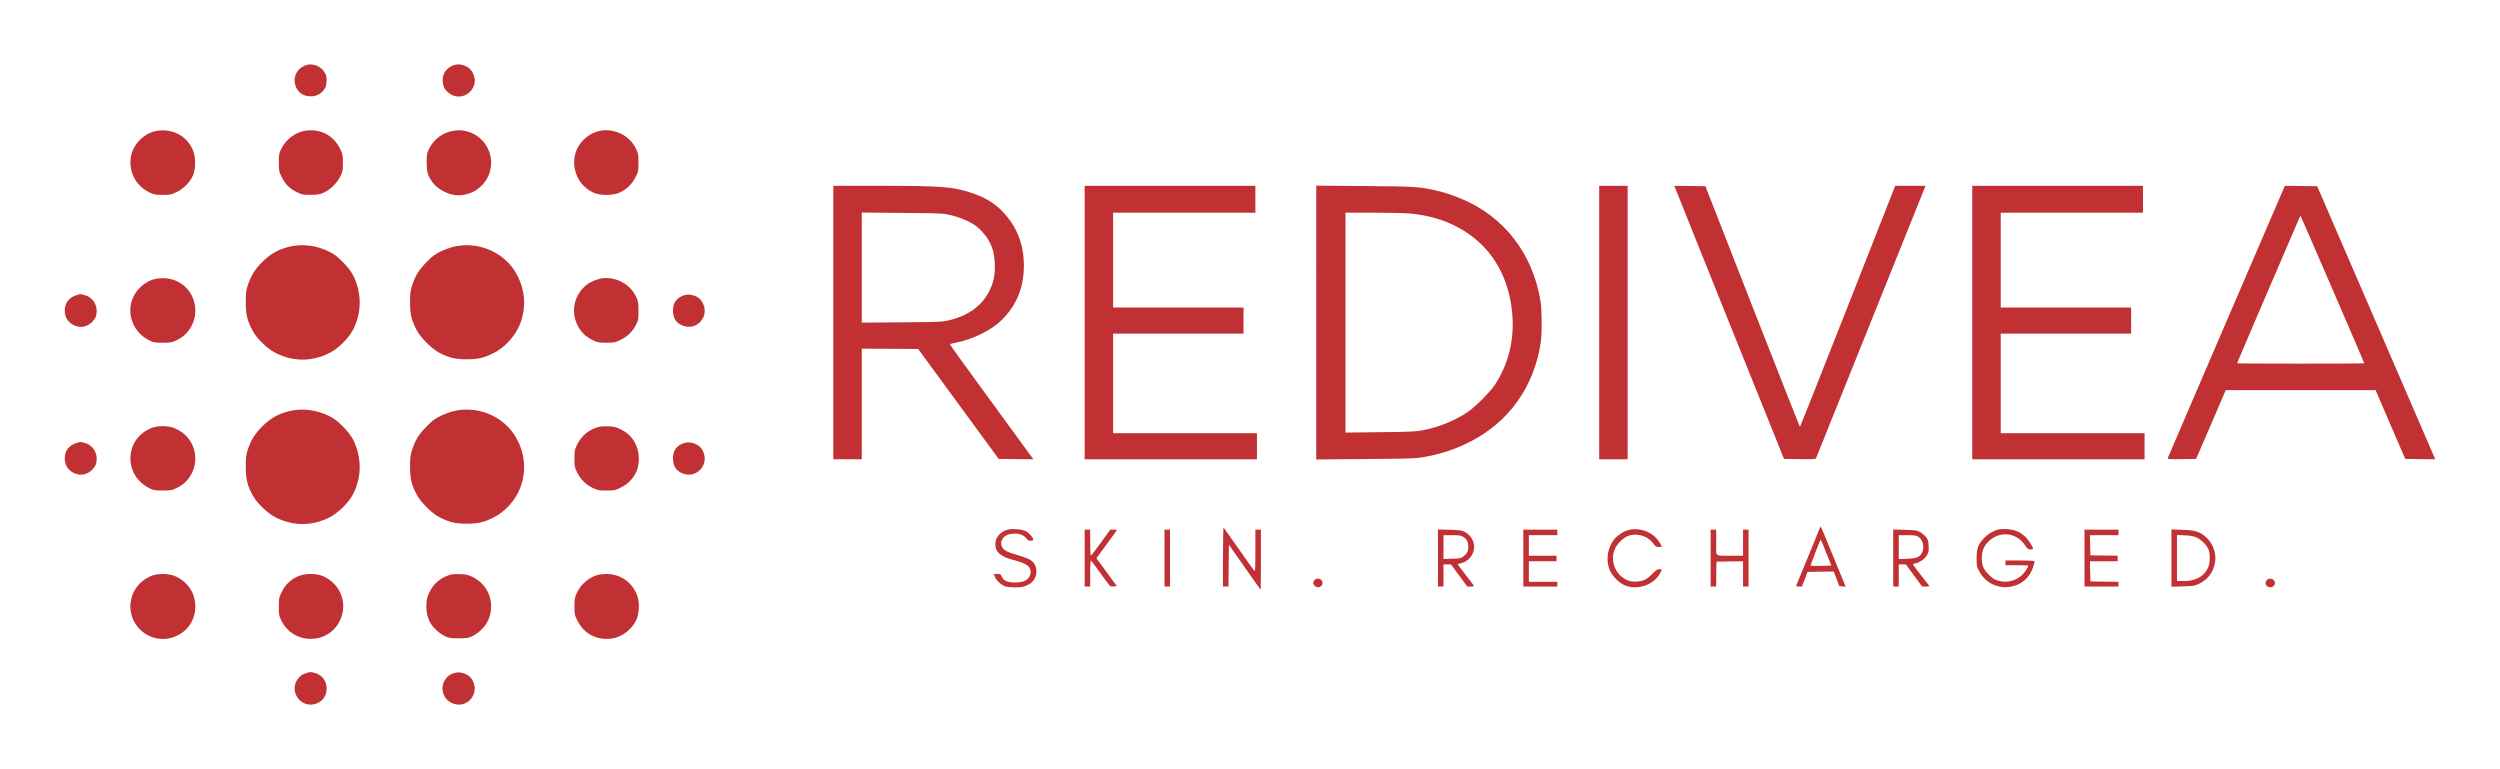 <svg version="1.0" id="Layer_1" xmlns="http://www.w3.org/2000/svg" xmlns:xlink="http://www.w3.org/1999/xlink" x="0px" y="0px" viewBox="0 0 3163 973" style="enable-background:new 0 0 3163 973;" xml:space="preserve">
<style type="text/css">
	.st0{fill:#C13033;}
</style>
<g transform="translate(0,973) scale(0.1,-0.1)">
	<path class="st0" d="M3871,8905.02c-79-29-117-70-139-149c-13-48,0-115,31-161c37-53,82-78,152-83c76-5,135,20,182,80
		c26,32,31,49,34,105s0,74-21,112C4066,8891.02,3954,8936.02,3871,8905.02z"></path>
	<path class="st0" d="M5739,8905.02c-87-32-138-101-138-186c0-72,18-115,69-159c78-69,188-69,267,0c80,71,93,177,32,269
		C5923,8899.02,5818,8934.02,5739,8905.02z"></path>
	<path class="st0" d="M1998,8077.02c-169-22-321-173-344-343c-25-185,69-358,236-438c62-29,76-32,168-32c93,0,105,2,173,34
		c92,43,179,132,213,218c33,82,33,224,0,306C2373,8002.02,2198,8102.02,1998,8077.02z"></path>
	<path class="st0" d="M3868,8077.02c-124-16-249-108-307-226c-31-63-33-72-33-177c0-108,1-113,38-187c44-91,102-147,197-192
		c59-28,74-30,165-30c80,0,111,5,158,23c82,32,177,123,219,209c31,62,33,73,33,172c0,97-2,110-31,170
		C4224,8014.02,4062,8102.02,3868,8077.02z"></path>
	<path class="st0" d="M5753,8078.02c-144-18-267-107-328-238c-24-50-27-68-27-166c0-119,12-161,73-249c62-90,211-166,326-166
		c283,0,483,271,397,538C6133,7985.02,5951,8102.02,5753,8078.02z"></path>
	<path class="st0" d="M7638,8081.02c-157-11-305-128-354-279c-68-205,40-437,239-515c79-31,223-31,300,0c94,37,169,106,215,196
		c40,78,40,80,40,190c0,105-2,115-33,178C7972,8001.02,7808,8093.02,7638,8081.02z"></path>
	<path class="st0" d="M10543,5649.02v-1730h180h180v700v700l357-2l357-3l509-695l509-695l220-3l220-2l-35,47c-19,27-258,353-531,727
		c-273,373-495,681-492,683c2,2,37,11,78,19c227,46,459,163,587,294c187,192,272,407,272,685c-1,272-92,498-277,687
		c-103,105-224,176-399,233c-226,74-371,85-1162,85h-573V5649.02z M12038,7006.02c75-18,143-43,213-78c86-43,113-63,170-124
		c119-127,165-253,166-445c0-131-21-217-80-330c-92-175-269-299-509-353c-83-19-131-21-592-24l-503-4v696v697l513-5
		C11926,7032.02,11928,7032.02,12038,7006.02z"></path>
	<path class="st0" d="M13723,5649.02v-1730h1090h1090v165v165h-910h-910v630v630h825h825v165v165h-825h-825v600v600h900h900v170v170
		h-1080h-1080V5649.02z"></path>
	<path class="st0" d="M16653,5649.02v-1732l618,5c502,4,635,7,712,20c234,39,410,96,605,193c501,250,826,706,906,1269
		c17,122,15,407-4,520c-101,602-463,1068-1002,1291c-129,53-217,82-320,105c-213,48-260,51-902,56l-613,5V5649.02z M17838,7029.02
		c222-21,404-72,579-160c425-215,676-607,717-1121c26-321-50-626-219-884c-63-96-258-290-357-355c-163-106-360-185-554-222
		c-94-18-157-21-543-25l-438-5v1391v1391h353C17569,7039.02,17778,7034.02,17838,7029.02z"></path>
	<path class="st0" d="M20233,5649.02v-1730h180h180v1730v1730h-180h-180V5649.02z"></path>
	<path class="st0" d="M21204,7327.02c22-58,1250-3115,1323-3293l44-110l200-3c154-2,201,0,205,10c10,26,1015,2527,1198,2981l188,467
		h-192h-192l-600-1525c-330-838-602-1524-605-1524s-273,685-601,1522l-595,1522l-197,3l-197,2L21204,7327.02z"></path>
	<path class="st0" d="M24953,5649.02v-1730h1090h1090v165v165h-910h-910v630v630h825h825v165v165h-825h-825v600v600h900h900v170v170
		h-1080h-1080V5649.02z"></path>
	<path class="st0" d="M28171,5667.02c-406-942-740-1721-744-1731c-6-16,5-17,176-15l182,3l188,435l187,435h948h948l187-435l188-435
		l190-3l190-2l-94,217c-52,120-388,898-747,1728l-653,1510l-205,3l-204,2L28171,5667.02z M29512,6067.02c221-510,401-930,401-933
		s-362-5-805-5s-805,2-805,5c0,4,443,1038,782,1824c10,24,20,42,22,40S29292,6577.02,29512,6067.02z"></path>
	<path class="st0" d="M3658,6608.02c-135-33-237-90-336-189c-96-94-146-176-187-298c-22-67-25-94-26-212c0-157,21-244,88-365
		c59-106,188-229,296-283c220-108,450-108,670,0c107,53,237,177,295,281c103,187,121,406,50,610c-36,104-81,173-175,267
		c-68,68-102,94-170,128C4000,6627.02,3823,6648.02,3658,6608.02z"></path>
	<path class="st0" d="M5738,6608.02c-44-11-118-38-165-61c-70-33-101-57-175-132c-100-100-146-176-187-306c-19-62-23-97-23-205
		c0-148,18-224,83-350c50-96,191-237,287-287c125-64,203-83,345-83c146,1,213,16,338,77c143,70,275,212,336,364
		c92,226,66,476-71,686C6346,6556.02,6027,6679.02,5738,6608.02z"></path>
	<path class="st0" d="M1998,6207.02c-170-22-321-173-345-346c-25-182,68-354,237-438c53-26,67-29,168-29c99,0,116,3,167,27
		c80,37,135,83,178,150c50,77,74,168,68,255C2452,6074.02,2247,6238.02,1998,6207.02z"></path>
	<path class="st0" d="M7638,6211.02c-65-5-156-39-210-80c-161-122-211-335-121-517c43-87,102-144,196-189c60-29,73-31,171-31
		c101,0,108,1,181,38c88,43,152,107,195,195c26,52,28,66,28,172c0,109-2,118-33,182C7972,6131.02,7808,6223.02,7638,6211.02z"></path>
	<path class="st0" d="M966,5995.02c-95-30-147-99-147-196c0-100,59-173,162-200c62-16,135,7,184,57c45,46,58,79,58,144
		c0,89-60,169-144,194C1021,6012.02,1020,6012.02,966,5995.02z"></path>
	<path class="st0" d="M8656,5995.02c-100-32-148-103-141-210c5-82,38-134,104-167c196-94,379,120,259,302
		C8836,5984.02,8732,6019.02,8656,5995.02z"></path>
	<path class="st0" d="M3658,4528.02c-135-33-237-90-336-189c-96-94-146-176-187-298c-22-67-25-94-26-212c0-157,21-244,88-365
		c59-106,188-229,296-283c220-108,450-108,670,0c107,53,237,177,295,281c103,187,121,406,50,610c-36,104-81,173-175,267
		c-68,68-102,94-170,128C4000,4547.02,3823,4568.02,3658,4528.02z"></path>
	<path class="st0" d="M5738,4528.02c-44-11-118-38-165-61c-70-33-101-57-175-132c-100-100-146-176-187-306c-19-62-23-97-23-205
		c0-148,18-224,83-350c50-96,191-237,287-287c125-64,203-83,345-83c146,1,213,16,338,77c143,70,275,212,336,364
		c92,226,66,476-71,686C6346,4476.02,6027,4599.02,5738,4528.02z"></path>
	<path class="st0" d="M1923,4317.02c-190-72-296-249-269-448c19-135,106-251,236-316c53-26,67-29,168-29c99,0,116,3,167,27
		c80,37,135,83,178,150c124,190,74,443-113,568c-31,21-82,46-111,54C2102,4346.02,1991,4343.02,1923,4317.02z"></path>
	<path class="st0" d="M7547,4321.02c-116-41-199-116-251-228c-25-53-28-70-28-164c0-97,2-110,32-172c41-88,113-160,201-201
		c62-30,75-32,173-32c101,0,108,1,181,38c89,43,152,108,194,195c39,81,45,210,14,301c-39,117-106,191-220,245c-55,26-79,31-155,33
		C7621,4338.02,7585,4334.02,7547,4321.02z"></path>
	<path class="st0" d="M966,4125.02c-95-30-147-99-147-196c0-100,59-173,162-200c62-16,135,7,184,57c45,46,58,79,58,144
		c0,89-60,169-144,194C1021,4142.02,1020,4142.02,966,4125.02z"></path>
	<path class="st0" d="M8656,4125.02c-100-32-148-103-141-210c5-82,38-134,104-167c196-94,379,120,259,302
		C8836,4114.02,8732,4149.02,8656,4125.02z"></path>
	<path class="st0" d="M23024,3048.02c-6-18-251-613-298-726c-4-9,6-13,33-13h39l36,93l36,92l165,3l165,2l36-92l35-93l40-3l40-3
		l-155,378c-85,208-156,380-159,382C23035,3070.02,23029,3061.02,23024,3048.02z M23107,2732.02l63-158l-130-3c-71-1-131-1-133,1
		c-3,3,111,301,123,320C23038,2905.02,23041,2900.02,23107,2732.02z"></path>
	<path class="st0" d="M15473,2686.02v-377h35h35l2,264l3,265l200-285c109-156,200-284,202-284s3,171,3,380v380h-35h-35v-267
		c0-229-2-265-14-253c-8,8-96,132-196,275s-186,264-191,270C15477,3059.02,15473,2907.02,15473,2686.02z"></path>
	<path class="st0" d="M12737,3025.02c-116-38-173-148-130-251c19-44,85-91,155-111c200-55,245-77,269-128c19-38,7-92-27-127
		c-37-37-100-52-189-47c-83,6-118,24-142,76c-13,28-20,32-58,32h-42l15-37c20-49,83-106,134-122c49-14,183-16,229-2
		c19,6,53,21,77,35c93,55,114,196,42,274c-32,35-79,56-202,92c-125,36-169,59-191,102c-32,61,9,137,85,158c88,24,178,6,218-45
		c22-27,35-35,61-35c18,0,32,5,32,12c0,27-55,89-96,109C12921,3037.02,12796,3045.02,12737,3025.02z"></path>
	<path class="st0" d="M20605,3025.02c-62-16-145-70-186-123c-80-101-103-255-56-377c31-82,124-175,203-204c152-57,341,4,426,137
		c39,60,39,71,1,71c-24,0-43-13-93-64s-74-67-117-80c-103-31-198-12-273,54c-98,86-130,230-78,347c25,58,102,136,154,158
		c119,49,257,11,332-92c26-36,35-42,68-42c20-1,37,1,37,4c0,19-45,87-82,122C20857,3018.02,20720,3054.02,20605,3025.02z"></path>
	<path class="st0" d="M25262,3025.02c-74-29-116-56-162-105c-74-79-91-126-92-251c0-99,2-108,32-165c155-295,586-261,683,53
		c11,35,20,68,20,73s-83,9-185,9h-185v-30v-30h145c80,0,145-2,145-5c0-15-35-71-67-106c-77-85-202-118-316-85c-45,13-70,29-115,74
		c-74,72-97,131-90,236c6,88,30,138,98,199c137,123,343,97,446-58c33-49,41-55,70-55c19,0,34,2,34,5c0,23-53,109-90,146
		c-70,71-145,102-249,106C25329,3038.02,25285,3034.02,25262,3025.02z"></path>
	<path class="st0" d="M13723,2669.02v-360h35h35v165c0,91,3,165,8,165c4,0,59-73,122-161c63-89,120-163,126-166c7-2,28-3,47-1l35,3
		l-85,115c-46,63-105,143-129,177l-45,61l124,169c68,92,127,174,131,181c5,9-4,12-36,12h-44l-119-165c-65-91-122-165-127-165
		c-4,0-8,74-8,165v165h-35h-35V2669.02z"></path>
	<path class="st0" d="M14733,2669.02v-360h35h35v360v360h-35h-35V2669.02z"></path>
	<path class="st0" d="M18193,2670.02v-361h35h35v140v140h48l47-1l103-139l103-140h45c54,0,59-13-68,151c-54,70-98,129-98,132
		c0,2,18,7,39,11c22,3,59,21,82,38c129,100,111,284-35,361c-35,18-62,22-188,25l-148,4V2670.02z M18510,2939.02c48-29,67-65,67-126
		c1-57-17-90-68-128c-23-18-45-22-137-24l-109-4v151v151h108C18459,2959.02,18484,2956.02,18510,2939.02z"></path>
	<path class="st0" d="M19273,2669.02v-360h215h215v30v30h-180h-180v130v130h175h175v35v35h-175h-175v130v130h180h180v35v35h-215
		h-215V2669.02z"></path>
	<path class="st0" d="M21643,2669.02v-360h35h35l1,103c0,56,1,127,2,157l2,55l168,3l167,2v-160v-160h35h35v360v360h-35h-35v-165
		v-165h-164c-191,0-177-9-175,116c0,43,0,109,0,147l-1,67h-35h-35V2669.02z"></path>
	<path class="st0" d="M23953,2670.02v-361h35h35v140v140h45h45l103-140l102-139l49-1c37,0,46,3,39,13c-129,163-203,261-203,267
		c0,4,14,10,32,14c55,11,116,54,144,101c23,40,26,54,22,119c-3,65-7,79-34,113c-17,21-51,49-75,63c-40,22-58,24-191,28l-148,4
		V2670.02z M24263,2944.02c62-32,90-136,55-205c-30-58-69-74-187-79l-108-3v151v151h105C24202,2959.02,24243,2955.02,24263,2944.02z"></path>
	<path class="st0" d="M26373,2669.02v-360h215h215v30v30l-177,2l-178,3l-3,128l-3,127h176h175v35v35l-172,2l-173,3l-3,128l-3,127
		h181h180v35v35h-215h-215V2669.02z"></path>
	<path class="st0" d="M27473,2669.02v-362l143,4c131,3,147,5,202,31c111,52,181,142,205,263c32,161-64,336-218,395
		c-45,17-85,23-194,27l-138,5V2669.02z M27790,2930.02c59-26,126-93,151-149c24-56,22-176-4-232c-53-113-154-170-304-170h-90v291
		v291l98-4C27713,2954.02,27751,2947.02,27790,2930.02z"></path>
	<path class="st0" d="M1929,2449.02c-294-104-376-477-151-689c253-239,669-79,692,266c12,179-80,334-247,411
		C2146,2473.02,2013,2478.02,1929,2449.02z"></path>
	<path class="st0" d="M3799,2449.02c-113-40-187-108-240-220c-29-60-31-73-31-175c0-104,2-114,32-176c151-307,588-309,739-3
		c105,212,15,461-204,562C4015,2473.02,3884,2479.02,3799,2449.02z"></path>
	<path class="st0" d="M5688,2456.02c-119-40-200-108-252-213c-31-64-37-88-41-158c-5-93,13-172,54-242c35-59,115-131,182-162
		c51-24,68-27,172-27s121,3,172,27c67,31,147,103,181,162c69,119,77,267,20,389c-41,87-113,159-201,200c-57,27-80,32-157,34
		C5763,2468.02,5713,2464.02,5688,2456.02z"></path>
	<path class="st0" d="M7558,2455.02c-114-36-208-117-258-223c-30-63-32-75-32-174c0-101,1-108,38-181c82-166,242-250,432-226
		c128,17,257,114,313,235c34,75,42,203,19,284c-53,181-213,300-400,298C7631,2468.02,7580,2462.02,7558,2455.02z"></path>
	<path class="st0" d="M16626,2383.02c-15-24-15-29-2-53c29-51,109-33,109,24C16733,2410.02,16657,2430.02,16626,2383.02z"></path>
	<path class="st0" d="M28680,2391.02c-22-24-21-55,1-75c38-35,102-9,102,40C28783,2403.02,28712,2427.02,28680,2391.02z"></path>
	<path class="st0" d="M3878,1215.02c-61-19-93-44-123-95c-91-156,58-347,231-297c93,27,147,100,147,197c0,92-56,168-144,194
		C3931,1231.02,3930,1231.02,3878,1215.02z"></path>
	<path class="st0" d="M5748,1215.02c-61-19-93-44-122-94c-58-98-21-229,81-281c194-100,382,117,261,300
		C5926,1204.02,5822,1239.02,5748,1215.02z"></path>
</g>
</svg>
